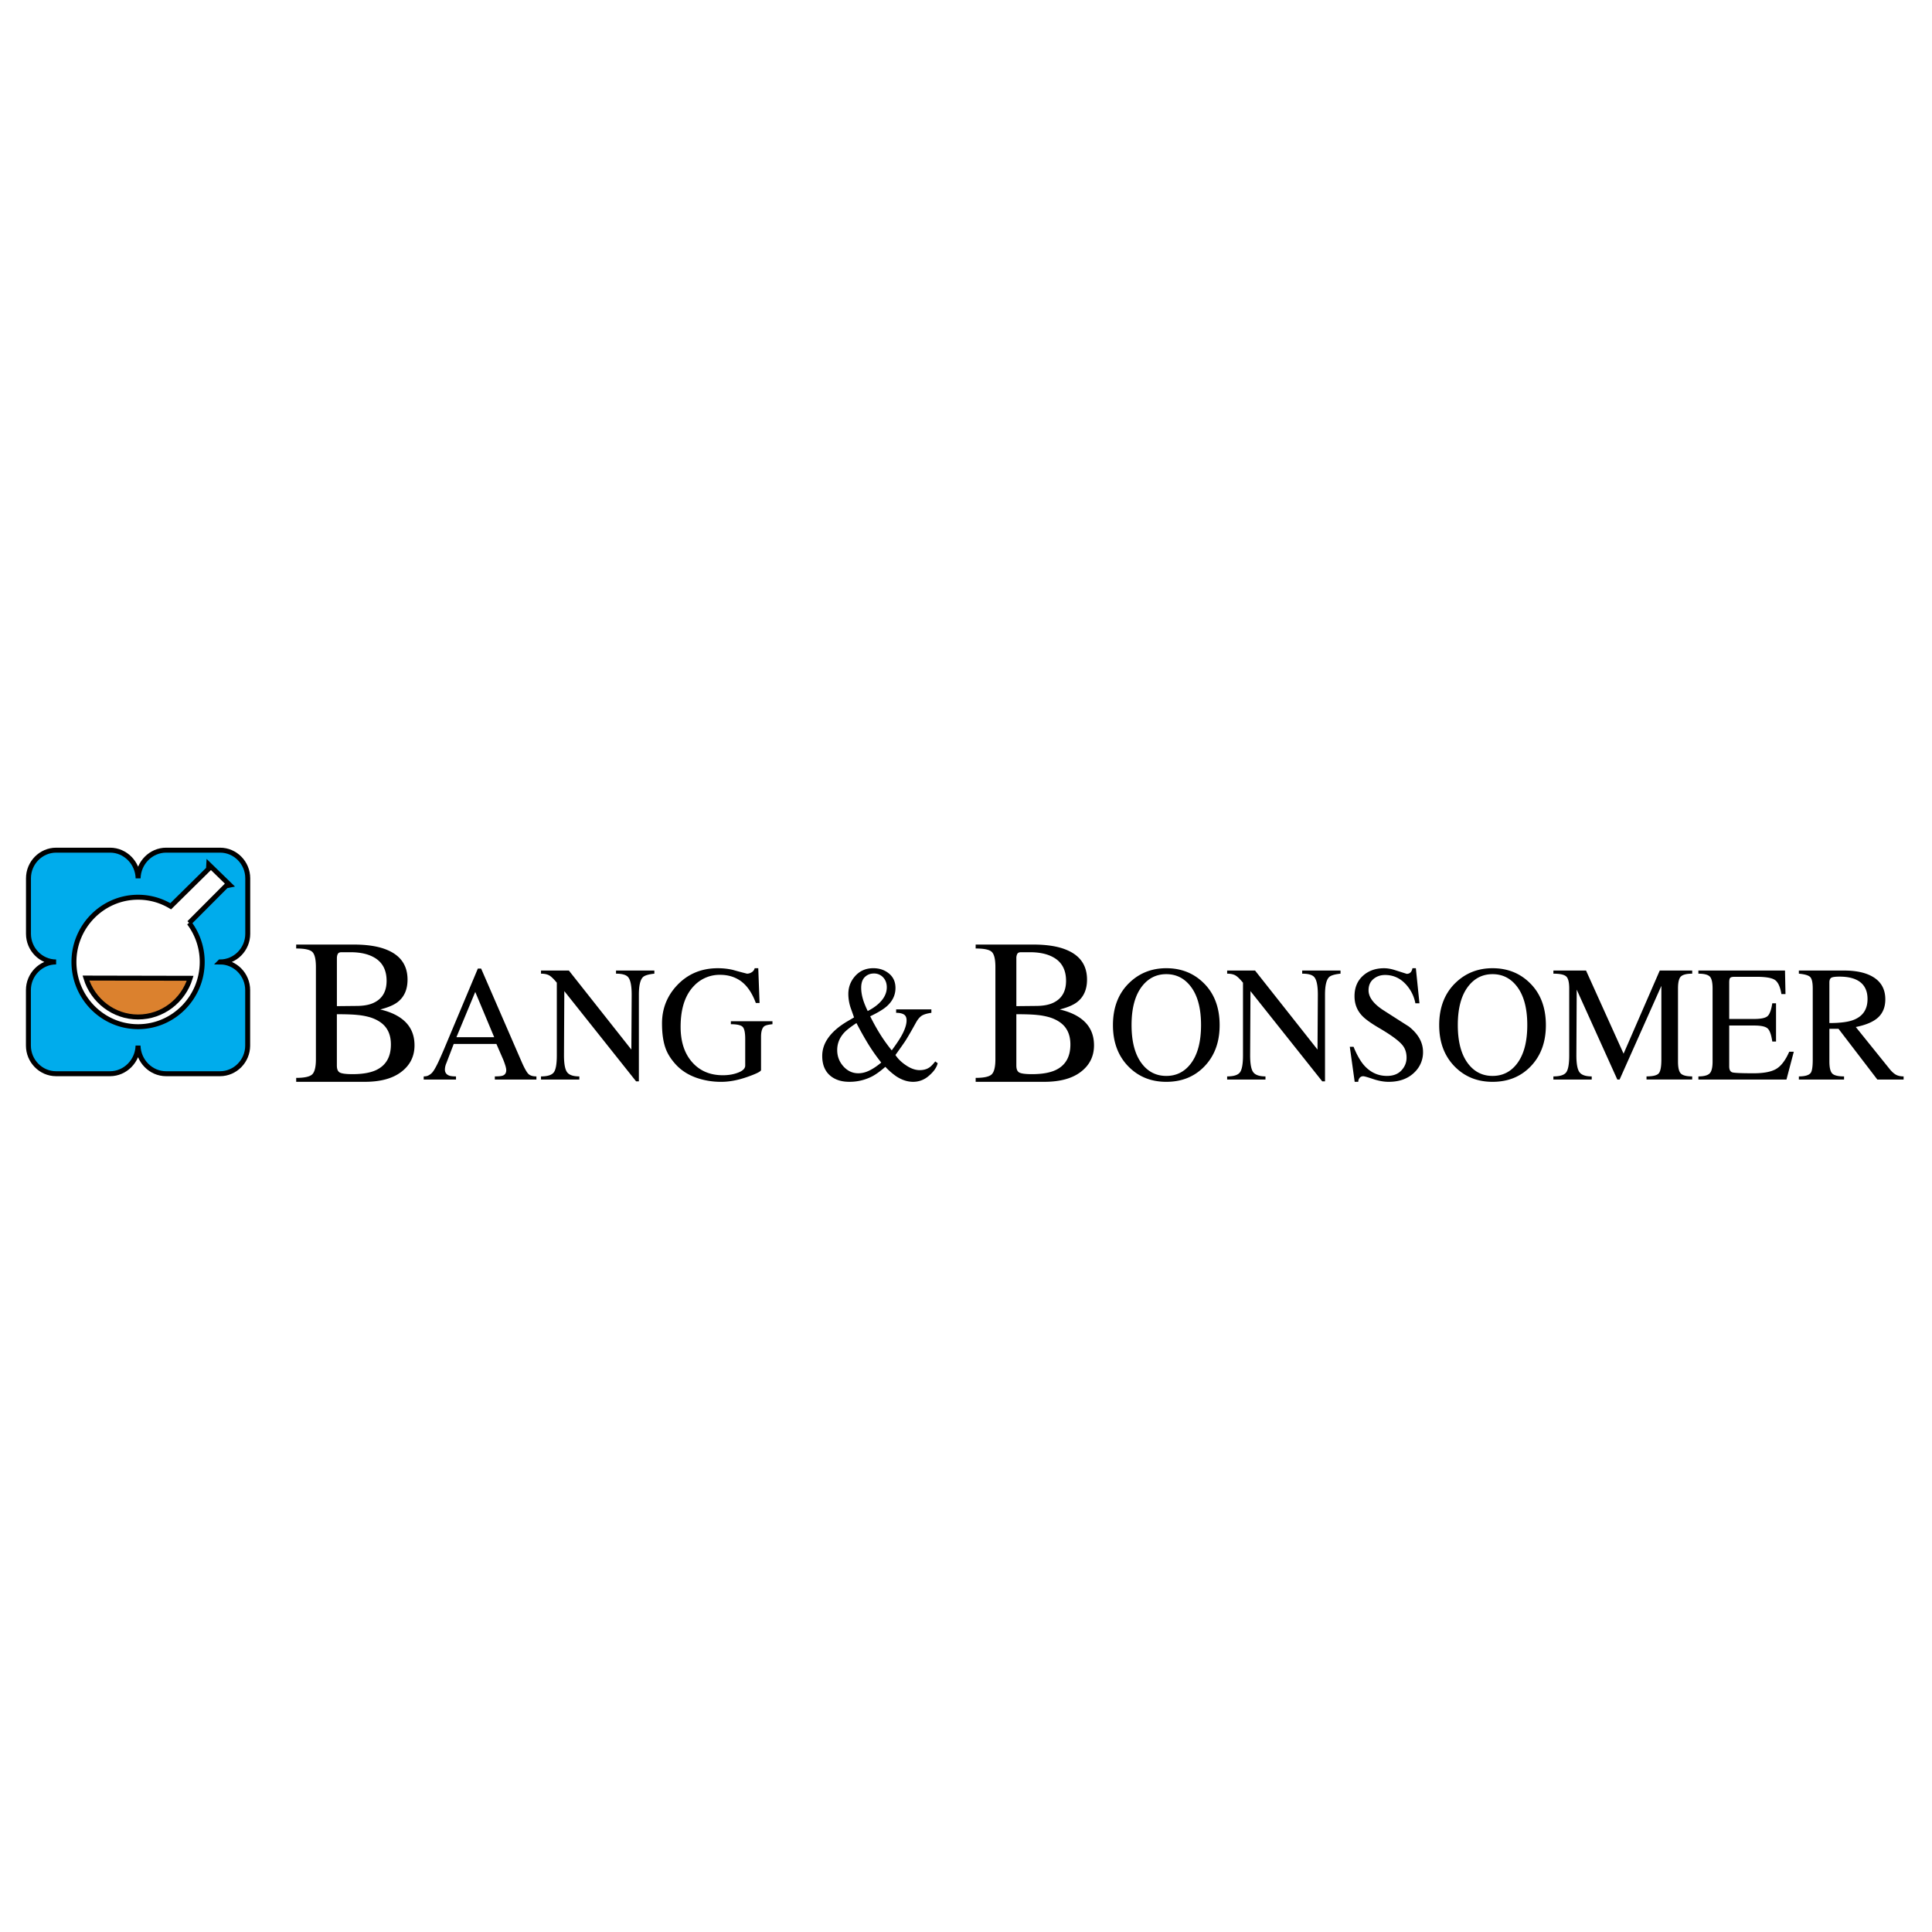 <svg xmlns="http://www.w3.org/2000/svg" width="2500" height="2500" viewBox="0 0 192.756 192.756"><g fill-rule="evenodd" clip-rule="evenodd"><path fill="#fff" d="M0 0h192.756v192.756H0V0z"/><path d="M21.953 95.973c1.521 0 2.765-1.264 2.765-2.807v-5.538c0-1.544-1.243-2.807-2.762-2.807h-5.378c-1.52 0-2.762 1.263-2.799 2.807-.036-1.544-1.279-2.807-2.798-2.807H5.603c-1.52 0-2.762 1.263-2.762 2.807v5.538c0 1.543 1.243 2.807 2.759 2.807-1.522.001-2.765 1.263-2.765 2.808v5.537c0 1.543 1.243 2.807 2.762 2.807h5.378c1.519 0 2.762-1.264 2.798-2.807.036 1.543 1.279 2.807 2.798 2.807h5.378c1.519 0 2.762-1.264 2.762-2.807v-5.537c0-1.545-1.243-2.807-2.758-2.808z" fill="#00acec" stroke="#000" stroke-width=".494" stroke-miterlimit="2.613"/><path d="M18.875 92.081a6.465 6.465 0 0 1 1.299 3.893c0 3.558-2.874 6.458-6.398 6.458-3.523 0-6.398-2.9-6.398-6.458 0-3.557 2.875-6.458 6.398-6.458 1.188 0 2.301.329 3.256.902l3.77-3.718.025-.451 2.11 2.054-.373.075-3.689 3.703z" fill="#fff" stroke="#000" stroke-width=".494" stroke-miterlimit="2.613"/><path d="M18.972 97.604c-.691 2.232-2.76 3.861-5.196 3.861-2.442 0-4.519-1.639-5.202-3.883l10.398.022z" fill="#db812e" stroke="#000" stroke-width=".494" stroke-miterlimit="2.613"/><path d="M111.039 102.283c0-1.783.555-3.203 1.66-4.254 1-.953 2.221-1.43 3.662-1.43 1.455 0 2.676.471 3.662 1.414 1.107 1.051 1.66 2.473 1.66 4.27 0 1.709-.516 3.088-1.547 4.141-.986 1.008-2.246 1.51-3.775 1.51-1.508 0-2.76-.502-3.76-1.51-1.04-1.053-1.562-2.432-1.562-4.141zm8.789-.015c0-1.73-.367-3.045-1.107-3.943-.617-.756-1.404-1.133-2.359-1.133-.953 0-1.74.377-2.359 1.133-.738.898-1.107 2.213-1.107 3.943 0 1.697.354 2.996 1.059 3.893.619.789 1.422 1.184 2.408 1.184s1.791-.395 2.408-1.184c.706-.897 1.057-2.196 1.057-3.893zm13.914-5.125c-.607.064-.992.186-1.154.361-.262.273-.391.854-.391 1.74v8.641h-.277l-7.16-9.002-.033 6.406c0 .844.104 1.404.309 1.684.207.279.613.42 1.221.42v.312h-3.824v-.312c.641 0 1.064-.131 1.27-.395.205-.262.311-.832.311-1.709v-7.244c-.316-.383-.572-.629-.773-.738s-.471-.164-.807-.164v-.313h2.783l6.232 7.887.033-5.477c0-.895-.119-1.48-.357-1.754-.195-.229-.596-.344-1.205-.344v-.312h3.824v.313h-.002zm7.877 2.957h-.406a3.831 3.831 0 0 0-.977-1.922c-.564-.602-1.248-.904-2.051-.904-.445 0-.83.133-1.156.402-.324.27-.488.643-.488 1.125 0 .668.467 1.314 1.4 1.939.869.559 1.742 1.117 2.621 1.676.943.744 1.414 1.592 1.414 2.545a2.74 2.74 0 0 1-.83 2.004c-.641.646-1.506.969-2.604.969-.477 0-.992-.092-1.545-.279-.553-.186-.879-.277-.977-.277a.446.446 0 0 0-.375.168.614.614 0 0 0-.131.389h-.357l-.488-3.498h.375c.303.746.625 1.324.959 1.742.643.777 1.434 1.166 2.377 1.166.619 0 1.098-.184 1.441-.551.34-.367.512-.791.512-1.273 0-.502-.141-.926-.424-1.264-.357-.428-1.1-.977-2.229-1.643-.889-.516-1.498-.953-1.822-1.314-.479-.527-.717-1.16-.717-1.906 0-.887.303-1.588.91-2.102.545-.461 1.221-.691 2.035-.691.336 0 .693.061 1.074.182l1.188.377c.195 0 .342-.072.439-.213a.783.783 0 0 0 .131-.346h.342l.359 3.499zm1.969 2.183c0-1.783.555-3.203 1.66-4.254 1-.953 2.221-1.43 3.662-1.43 1.455 0 2.676.471 3.662 1.414 1.107 1.051 1.66 2.473 1.66 4.27 0 1.709-.516 3.088-1.547 4.141-.986 1.008-2.246 1.51-3.775 1.51-1.508 0-2.76-.502-3.76-1.51-1.041-1.053-1.562-2.432-1.562-4.141zm8.789-.015c0-1.73-.369-3.045-1.107-3.943-.617-.756-1.404-1.133-2.359-1.133-.953 0-1.74.377-2.359 1.133-.738.898-1.107 2.213-1.107 3.943 0 1.697.354 2.996 1.059 3.893.619.789 1.422 1.184 2.408 1.184s1.791-.395 2.408-1.184c.705-.897 1.057-2.196 1.057-3.893zm16.453-5.125c-.543 0-.914.09-1.115.271-.201.18-.301.582-.301 1.207v7.293c0 .613.098 1.012.293 1.199s.57.279 1.123.279v.312h-4.557v-.312c.641 0 1.047-.102 1.221-.305.172-.203.26-.654.26-1.355v-7.375l-4.166 9.348h-.229l-4.051-8.969-.033 6.553c0 .844.104 1.404.309 1.684.207.279.613.42 1.221.42v.312h-3.824v-.312c.641 0 1.064-.131 1.27-.395.205-.262.309-.832.309-1.709v-6.668c0-.625-.102-1.027-.307-1.207-.205-.182-.629-.271-1.271-.271v-.313h3.256l3.746 8.295 3.609-8.295h3.238v.313h-.001zm9.406 10.562h-8.787v-.312c.543 0 .912-.098 1.113-.287.201-.191.303-.59.303-1.191v-7.293c0-.625-.1-1.027-.295-1.207-.195-.182-.568-.271-1.121-.271v-.314h8.641l.049 2.35h-.406c-.121-.723-.334-1.191-.643-1.404-.311-.215-.92-.32-1.832-.32h-2.197c-.205 0-.348.029-.422.09-.076.059-.115.215-.115.469v3.646h2.508c.693 0 1.141-.102 1.342-.305s.35-.623.447-1.256h.375v3.811h-.375c-.098-.672-.252-1.105-.463-1.301-.213-.193-.654-.293-1.326-.293h-2.508v4.074c0 .338.107.539.318.6.211.059.912.09 2.107.09 1.031 0 1.789-.148 2.277-.443s.918-.865 1.287-1.709h.455l-.732 2.776zm11.686 0h-2.621l-3.873-5.061h-.91v3.26c0 .584.088.979.268 1.182s.578.307 1.195.307v.312h-4.508v-.312c.619 0 1.016-.121 1.189-.361.129-.188.195-.617.195-1.299v-7.111c0-.592-.084-.971-.254-1.143-.168-.17-.545-.281-1.131-.336v-.313h4.492c1.064 0 1.932.158 2.604.477 1.02.482 1.529 1.281 1.529 2.398 0 .744-.229 1.338-.691 1.781-.461.443-1.211.771-2.254.979l3.35 4.158c.207.262.412.455.619.58.209.125.475.189.801.189v.313zm-7.404-5.635c1.072 0 1.877-.105 2.408-.312.934-.361 1.398-1.057 1.398-2.086 0-.732-.236-1.289-.707-1.668-.473-.377-1.17-.566-2.092-.566-.422 0-.697.039-.822.115-.123.076-.186.236-.186.477v4.04h.001zM92.919 101.051c-.466.066-.798.172-.993.312-.195.143-.374.361-.537.658l-.423.756c-.293.514-.515.887-.667 1.117-.152.229-.472.684-.96 1.363.26.404.641.766 1.139 1.084.445.285.869.426 1.27.426.38 0 .693-.082.944-.246.173-.107.38-.318.618-.623l.244.18c-.108.438-.413.865-.911 1.281a2.328 2.328 0 0 1-1.546.574c-.563 0-1.129-.186-1.692-.557a6.987 6.987 0 0 1-1.074-.938c-.488.428-.928.746-1.318.953a4.89 4.89 0 0 1-2.294.541c-.673 0-1.243-.156-1.708-.475-.651-.451-.977-1.15-.977-2.104 0-.602.173-1.166.521-1.691.434-.658 1.113-1.254 2.034-1.791l.619-.361a76.484 76.484 0 0 0-.342-.969 4.434 4.434 0 0 1-.228-1.363c0-.658.206-1.232.619-1.725.478-.57 1.101-.855 1.872-.855.619 0 1.141.18 1.57.535s.643.836.643 1.438c0 .699-.287 1.307-.863 1.822-.348.307-.901.641-1.66 1.002.316.635.643 1.227.985 1.773.342.549.73 1.092 1.164 1.627.413-.559.716-1.008.912-1.348.38-.656.569-1.205.569-1.643 0-.285-.089-.482-.268-.59-.18-.109-.438-.166-.773-.166v-.344h3.516v.347h-.005zm-6.347-.18c.619-.318 1.09-.68 1.416-1.084.326-.404.488-.832.488-1.281 0-.404-.122-.736-.366-.994a1.221 1.221 0 0 0-.919-.387c-.358 0-.659.117-.904.354-.244.236-.366.594-.366 1.076 0 .371.065.771.195 1.199.098.318.251.689.456 1.117zm-.944 6.209c.293 0 .58-.055.862-.164.445-.174.922-.477 1.432-.904a18.918 18.918 0 0 1-1.334-1.904 34.746 34.746 0 0 1-1.139-2.037c-.586.385-.999.707-1.237.969-.456.504-.684 1.078-.684 1.725 0 .625.206 1.166.619 1.627.413.458.905.688 1.481.688zM53.519 107.705h-4.15v-.312c.39 0 .657-.027.797-.082.228-.088.342-.27.342-.545 0-.098-.024-.23-.071-.396a7.64 7.64 0 0 0-.226-.643l-.684-1.57h-4.26l-.738 1.926a1.67 1.67 0 0 0-.141.623c0 .295.141.496.423.605.141.055.368.082.684.082v.312h-3.222v-.312c.195 0 .356-.033.48-.1a1.38 1.38 0 0 0 .35-.262c.163-.174.368-.525.619-1.051.13-.273.319-.701.569-1.281l3.385-8.066h.326l4.052 9.33c.271.615.49 1.004.659 1.176.169.17.438.254.806.254v.312zm-4.213-4.223l-1.89-4.518-1.879 4.518h3.769zm15.98-6.339c-.608.064-.993.186-1.156.361-.26.273-.39.854-.39 1.74v8.641h-.277l-7.161-9.002-.033 6.406c0 .844.104 1.404.31 1.684s.612.42 1.221.42v.312h-3.824v-.312c.641 0 1.063-.131 1.269-.395.206-.262.309-.832.309-1.709v-7.244c-.315-.383-.571-.629-.773-.738s-.47-.164-.805-.164v-.313h2.782l6.233 7.887.032-5.477c0-.895-.12-1.48-.357-1.754-.195-.229-.597-.344-1.205-.344v-.312h3.825v.313zm11.782 5.043c-.433.043-.71.115-.83.213-.206.176-.309.525-.309 1.051v3.303c0 .143-.462.375-1.384.697s-1.78.484-2.571.484a7.401 7.401 0 0 1-2.458-.393c-.856-.297-1.562-.75-2.116-1.363-.466-.516-.797-1.041-.992-1.578-.238-.656-.358-1.488-.358-2.496 0-1.457.494-2.717 1.481-3.779 1.074-1.148 2.435-1.725 4.084-1.725a6.69 6.69 0 0 1 1.498.164c.466.133.938.258 1.416.379a.857.857 0 0 0 .488-.156.619.619 0 0 0 .277-.387h.358l.13 3.467h-.374c-.38-1.029-.895-1.768-1.546-2.219-.576-.393-1.247-.59-2.018-.59a3.5 3.5 0 0 0-2.539 1.035c-.934.92-1.4 2.305-1.4 4.154 0 1.479.382 2.654 1.147 3.523.765.871 1.789 1.307 3.068 1.307.576 0 1.09-.09 1.546-.271.456-.18.684-.412.684-.697v-2.662c0-.646-.092-1.051-.276-1.215-.186-.164-.57-.246-1.156-.246v-.297h4.15v.297zM29.552 94.239h5.738c1.381 0 2.493.178 3.341.538 1.353.566 2.029 1.551 2.029 2.959 0 .992-.335 1.744-1.004 2.254-.382.289-.956.531-1.722.725 1.012.234 1.803.607 2.377 1.117.697.621 1.045 1.439 1.045 2.461 0 1.117-.458 2.016-1.373 2.689-.861.635-2.057.951-3.586.951h-6.846v-.393c.833 0 1.371-.121 1.609-.361s.358-.742.358-1.5v-9.186c0-.773-.115-1.274-.349-1.51-.233-.236-.771-.352-1.619-.352v-.392h.002zm4.058 12.081c0 .359.103.59.308.693.205.104.623.156 1.25.156 1.025 0 1.832-.146 2.418-.436.943-.469 1.414-1.311 1.414-2.523 0-.773-.212-1.395-.635-1.861-.341-.373-.82-.654-1.435-.85a6.785 6.785 0 0 0-1.26-.236c-.472-.051-1.158-.074-2.061-.074v5.131h.001zm0-5.937l1.947-.02c.71 0 1.284-.104 1.722-.311.861-.4 1.292-1.131 1.292-2.193 0-1.088-.417-1.87-1.25-2.337-.602-.344-1.381-.518-2.336-.518h-.922c-.177 0-.297.055-.358.166s-.093.256-.093.437v4.776h-.002zM97.344 94.239h5.74c1.381 0 2.492.178 3.34.538 1.354.566 2.029 1.551 2.029 2.959 0 .992-.336 1.744-1.004 2.254-.383.289-.957.531-1.723.725 1.012.234 1.805.607 2.377 1.117.697.621 1.047 1.439 1.047 2.461 0 1.117-.459 2.016-1.373 2.689-.861.635-2.059.951-3.588.951h-6.846v-.393c.834 0 1.371-.121 1.609-.361s.359-.742.359-1.5v-9.186c0-.773-.115-1.274-.35-1.51-.232-.236-.771-.352-1.619-.352v-.392h.002zm4.058 12.081c0 .359.102.59.307.693s.623.156 1.252.156c1.023 0 1.83-.146 2.418-.436.943-.469 1.414-1.311 1.414-2.523 0-.773-.213-1.395-.635-1.861-.342-.373-.82-.654-1.436-.85a6.785 6.785 0 0 0-1.26-.236c-.473-.051-1.158-.074-2.061-.074v5.131h.001zm0-5.937l1.947-.02c.709 0 1.283-.104 1.721-.311.861-.4 1.291-1.131 1.291-2.193 0-1.088-.416-1.87-1.25-2.337-.602-.344-1.381-.518-2.336-.518h-.922c-.178 0-.297.055-.359.166a.903.903 0 0 0-.092.437v4.776z"/></g></svg>